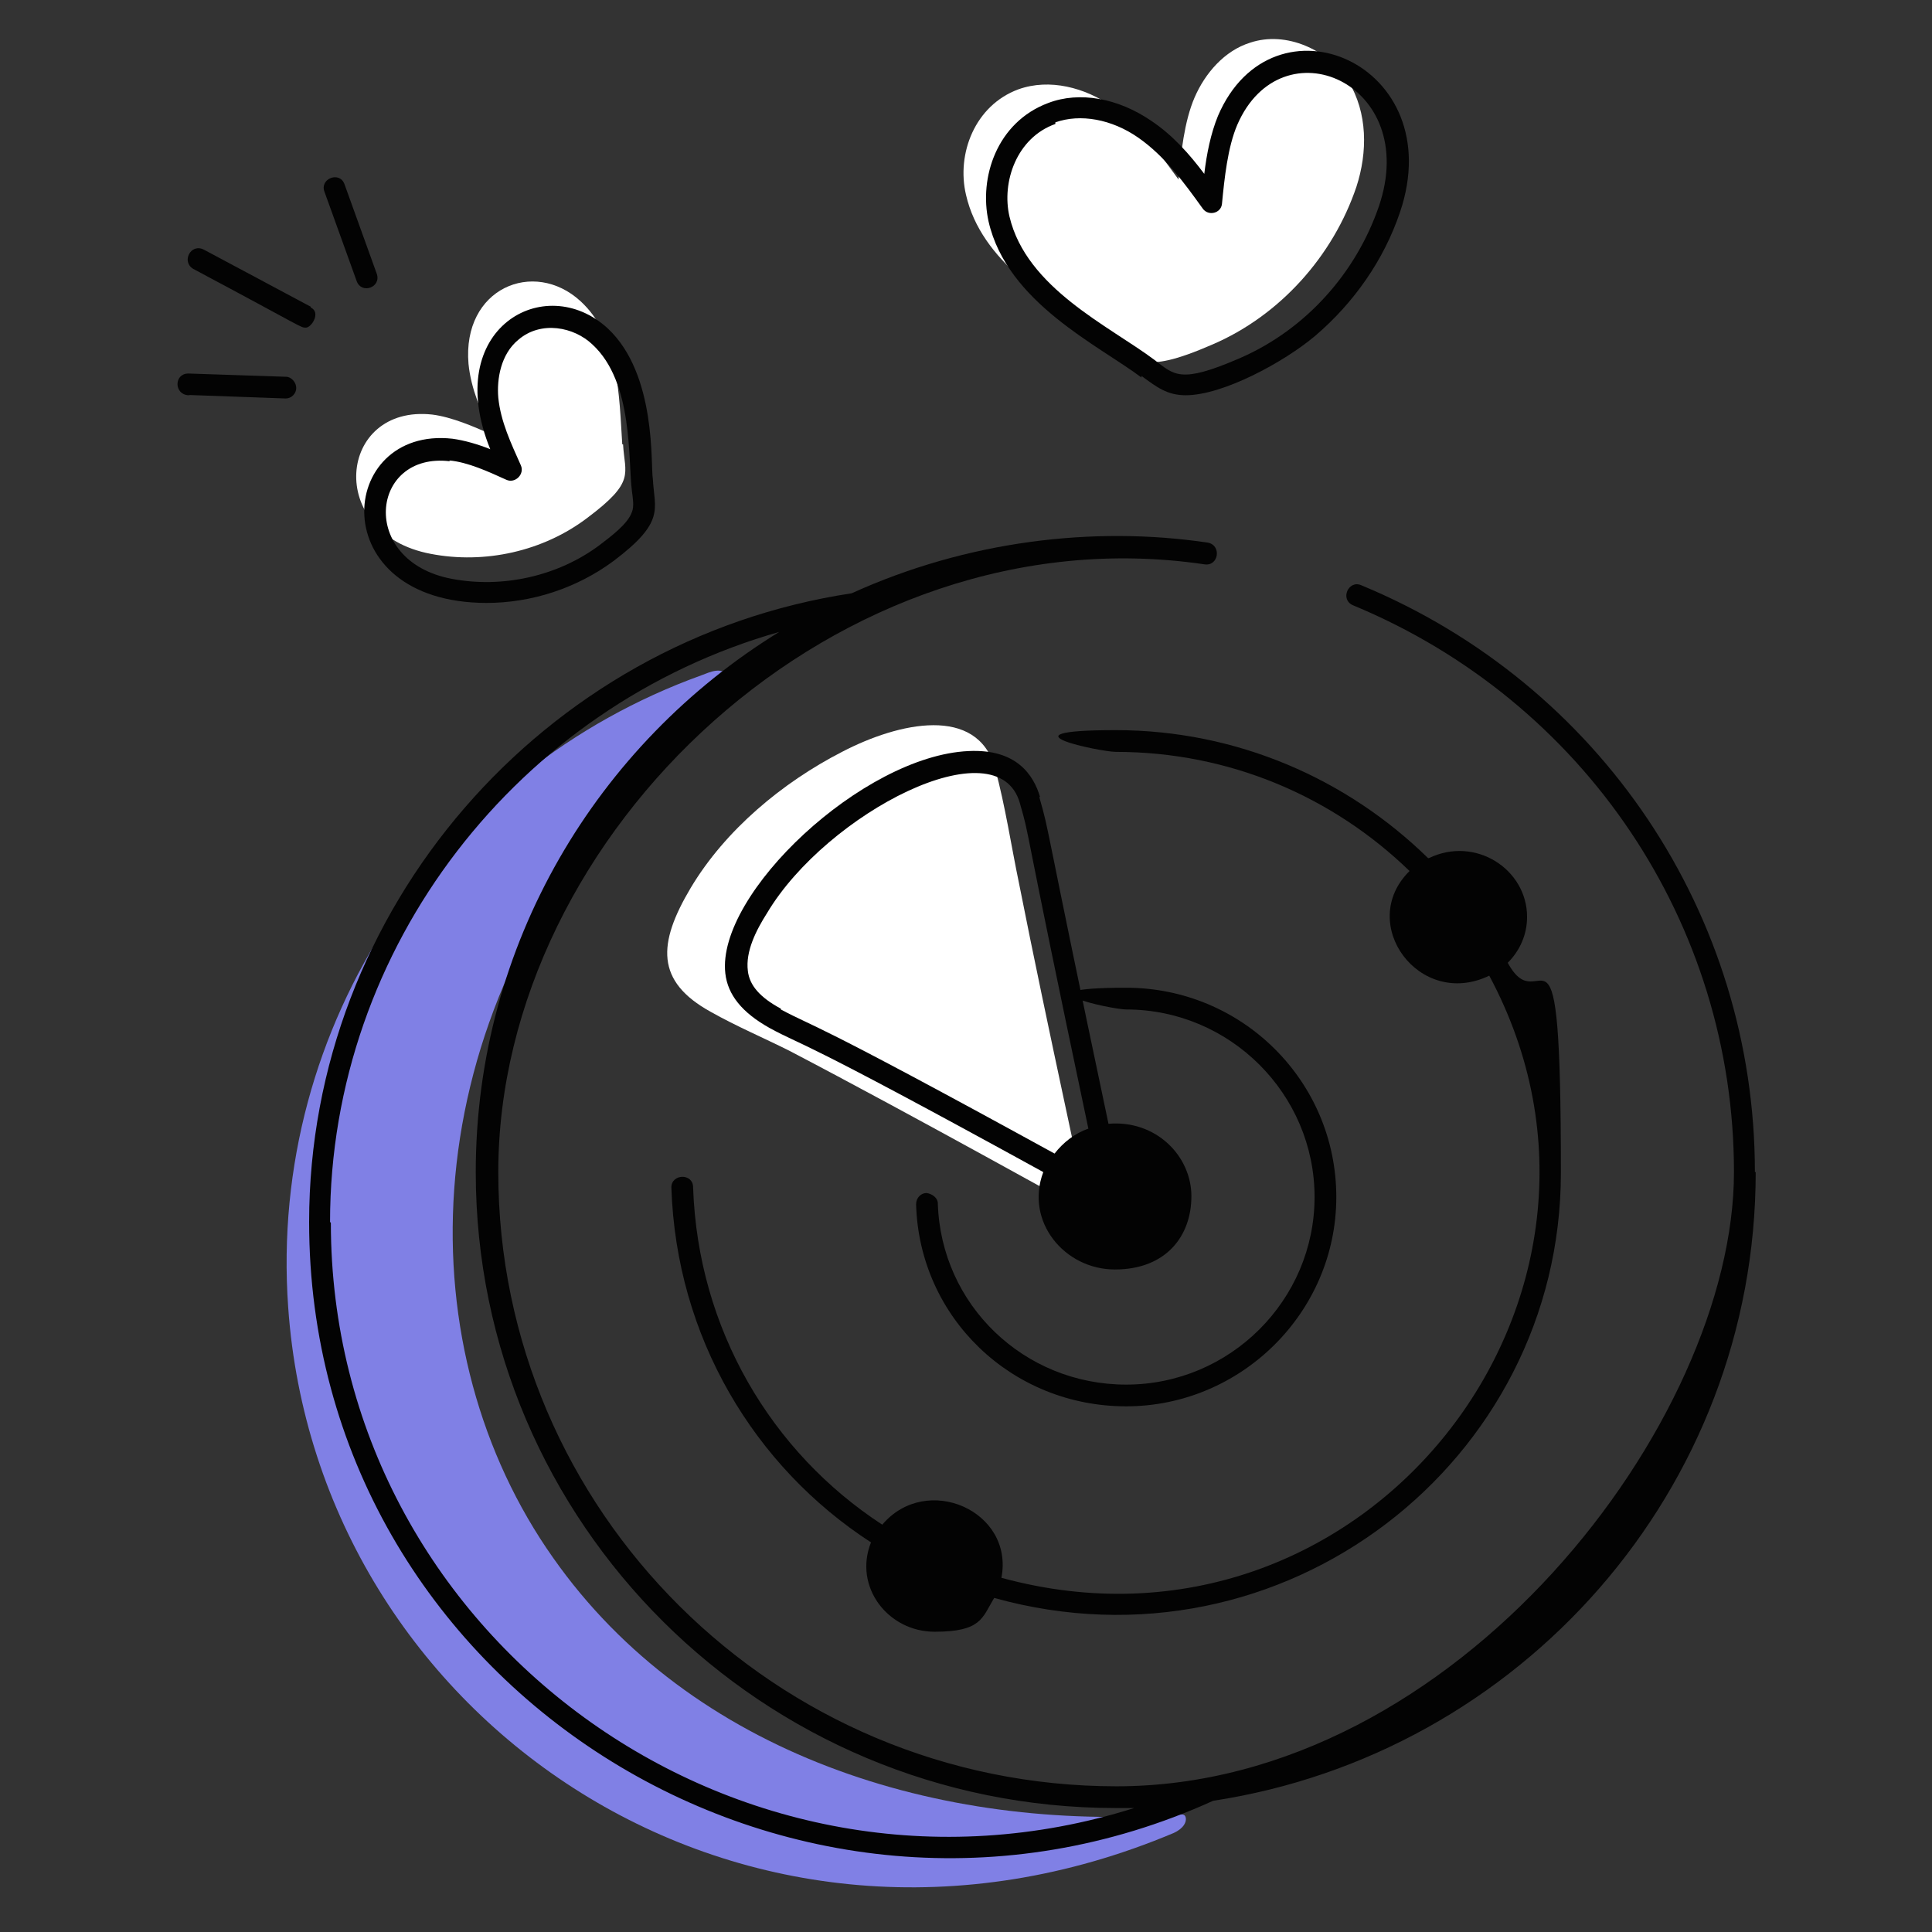 <?xml version="1.0" encoding="UTF-8"?>
<svg id="Layer_1" xmlns="http://www.w3.org/2000/svg" version="1.1" viewBox="0 0 240 240">
  <rect x="0" y="0" width="240" height="240" fill="#333333" stroke="none"/>
  <!-- Generator: Adobe Illustrator 29.5.1, SVG Export Plug-In . SVG Version: 2.1.0 Build 141)  -->
  <defs>
    <style>
      .st0 {
        fill: #8080e5;
      }

      .st1 {
        fill: #030303;
      }

      .st2 {
        fill: #fff;
      }
    </style>
  </defs>
  <path class="st2" d="M135.1,150.6c0-.7-4.9-22.6-8.5-40.8-1-4.8-1.7-9.6-3-14.4-2.2-7.8-11.9-5.7-19-2-7.4,3.8-14.5,9.7-18.8,16.9-4.1,6.9-4.4,11.6,2.5,15.4,3.2,1.8,6.5,3.2,9.7,4.8,15.7,8.2,36.4,19.8,37.1,20.1Z"/>
  <path class="st0" d="M147.3,225.8c.1.5-.2,1.3-1.5,1.9-53.2,22.4-106.4-13.9-110-65.3-2.5-35.2,19.1-66.9,51.3-78.5,1.1-.4,2.6-1.2,3.5.2,1.4,2.2-2.3,2.2-12.4,13.7-27.4,31-27.5,70.2-9.5,95.7,17.2,24.5,48.1,34.1,77.6,31.9.5,0,.9-.1,1,.4Z"/>
  <path class="st2" d="M137.1,41.8c-6.8-4.4-15.2-9.3-17.1-17.6-1.2-5.1,1.1-11.1,6.5-13.1,3.9-1.4,8.3-.2,11.6,2.1,3.5,2.4,5.9,5.8,8.3,9.1.3-3.2.7-7.2,2-10.2,1.3-3,3.7-5.8,6.9-6.8,4.5-1.5,9.7.9,12.2,4.8,2.4,3.9,2.4,8.8,1,13.1-2.9,8.6-9.5,16-17.9,19.6-9.2,4-9.3,1.8-13.4-.9Z"/>
  <path class="st2" d="M77.3,55.2c-.4-6.1-.4-13.4-5.2-17.8-5.8-5.3-14.7-1.6-13.9,7.8.3,3.1,1.6,6,2.9,8.8-2.2-1-5-2.2-7.4-2.5-11.7-1.3-13.4,14.8-.2,17.3,6.7,1.3,14-.3,19.5-4.5,6-4.5,4.6-5.4,4.4-9.1Z"/>
  <g>
    <path class="st1" d="M218,145.6c0-32-19.2-60.6-48.9-72.9-1.6-.7-2.7,1.8-1,2.5,28.7,11.9,47.3,39.5,47.3,70.4s-34.4,76.3-76.7,76.3-76.8-34.2-76.8-76.3,42.2-82.2,87.7-75.5c1.8.3,2.2-2.4.4-2.7-14.2-2.1-29.9-.2-44.2,6.3-38.4,5.8-67.4,39.3-67.4,78.1,0,57.7,60.3,95.5,112.3,71.9,38.1-5.8,67.4-38.6,67.4-78.1ZM41,151.8c0-34.2,23.4-64.1,55.8-73.3-22.6,13.9-37.7,38.8-37.7,67.1,0,43.6,35.6,79,79.5,79s1.5,0,2.3,0c-49.2,15.5-99.8-21.3-99.8-72.7Z"/>
    <path class="st1" d="M139.9,172c-12.7,0-23-9.9-23.4-22.5,0-.7-.7-1.2-1.4-1.3-.7,0-1.3.6-1.3,1.4.4,14.1,11.9,25.1,26.1,25.1s26.1-11.6,26.1-26-11.7-26-26.1-26-1.8,2.7,0,2.7c12.9,0,23.4,10.5,23.4,23.3s-10.5,23.3-23.4,23.3Z"/>
    <path class="st1" d="M177.4,106.6c-10-9.8-23.7-15.9-38.8-15.9s-1.8,2.7,0,2.7c14.2,0,27,5.6,36.5,14.8-6.6,6.5,1.2,17.2,9.9,13,21.4,39.9-15.5,87.1-60.6,74.8,1.6-8.3-9.3-13.1-14.8-6.6-13.8-9-22.9-24.3-23.5-41.9,0-1.8-2.7-1.7-2.7,0,.6,18.6,10.3,34.7,24.8,44.1-2.2,5.5,2.1,11.1,7.9,11.1s5.9-1.7,7.4-4.2c35.9,10,70.4-16.9,70.4-52.8s-2.4-18.3-6.6-26.1c1.5-1.5,2.4-3.5,2.4-5.7,0-5.9-6.4-10.1-12.2-7.3Z"/>
    <path class="st1" d="M60.4,74.9c5.6,0,11.2-1.8,15.8-5.2,6.5-4.9,5.1-6.4,4.9-10.2-.3-1.7.5-13-5.6-18.7-7.8-7.2-20.7,0-14.6,15-1.5-.6-3.2-1.1-4.7-1.3-14.4-1.6-16.2,20.4,4.3,20.4ZM55.8,57.2c2.3.2,4.9,1.4,7.1,2.4,1.1.5,2.3-.7,1.8-1.8-1.2-2.7-2.5-5.4-2.8-8.4-.2-2.3.3-5.4,2.5-7.2,2.8-2.4,6.9-1.6,9.2.6,5.1,4.7,4.4,14.3,4.9,18.2.1.8.3,1.9,0,2.6,0,0,0,0,0,0-.5,1.5-2.7,3.1-4,4.1-5.2,3.9-12.1,5.4-18.4,4.2-11.6-2.2-10.1-15.8-.2-14.6Z"/>
    <path class="st1" d="M141.8,46.7c1.9,1.4,3.2,2.4,5.5,2.4,4.6,0,12.2-4.1,16.1-7.4,4.8-4.1,8.5-9.4,10.5-15.3,6.3-18.5-15.8-27.9-22.6-12-.9,2.2-1.4,4.7-1.7,7.2-1.8-2.4-3.9-4.8-6.6-6.6-4.1-2.8-8.9-3.7-12.8-2.2-6.4,2.4-8.6,9.3-7.4,14.7,2.3,10.1,13.7,15.4,19,19.4ZM131.1,15.2c3.1-1.1,7-.4,10.3,1.9,3.3,2.3,5.7,5.6,8,8.8.7,1,2.3.6,2.4-.6.3-3.1.7-7,1.9-9.8,5.5-12.7,22.8-5.2,17.6,10.1-2.8,8.2-9,15.3-17.3,18.9-7.4,3.2-8.1,2.1-10.6.2-5.6-4.2-15.9-8.9-18-17.8-1-4.3.9-9.8,5.7-11.5Z"/>
    <path class="st1" d="M129.2,99c-.8-2.7-2.9-6-8.9-5.7-13.1.6-31.3,17.7-30.2,27.6.3,2.7,2.1,4.9,5.5,6.8,4.4,2.4,2.7.7,34,17.9-2.3,6.1,2.6,12.1,8.9,12.1s9.5-4.1,9.5-9.1-4.4-9.5-10.3-9c-8.3-39.3-7.2-35.7-8.6-40.6ZM97,125.3c-2.6-1.4-3.9-2.9-4.1-4.7-.3-2.4,1-5,2.4-7.2,7.4-12.4,28.7-23.4,31.4-13.6,1.4,4.9-.1-.3,8.5,40.4-1.7.6-3.1,1.7-4.2,3.1-30.8-16.9-29.5-15.5-34-17.9Z"/>
    <path class="st1" d="M35.4,46.8l-12-.4c-1.8,0-1.8,2.6,0,2.7,1.2,0-4.5-.2,12.1.4.7,0,1.3-.6,1.3-1.3,0-.7-.6-1.4-1.3-1.4Z"/>
    <path class="st1" d="M38.6,38.1l-13.3-7.1c-1.6-.8-2.8,1.5-1.3,2.4,13.9,7.4,13.3,7.3,14,7.3s1.9-1.9.6-2.5Z"/>
    <path class="st1" d="M44.3,34.9c.6,1.7,3.1.8,2.5-.9l-4-11.1c-.6-1.7-3.1-.7-2.5.9l4,11.1Z"/>
  </g>
</svg>